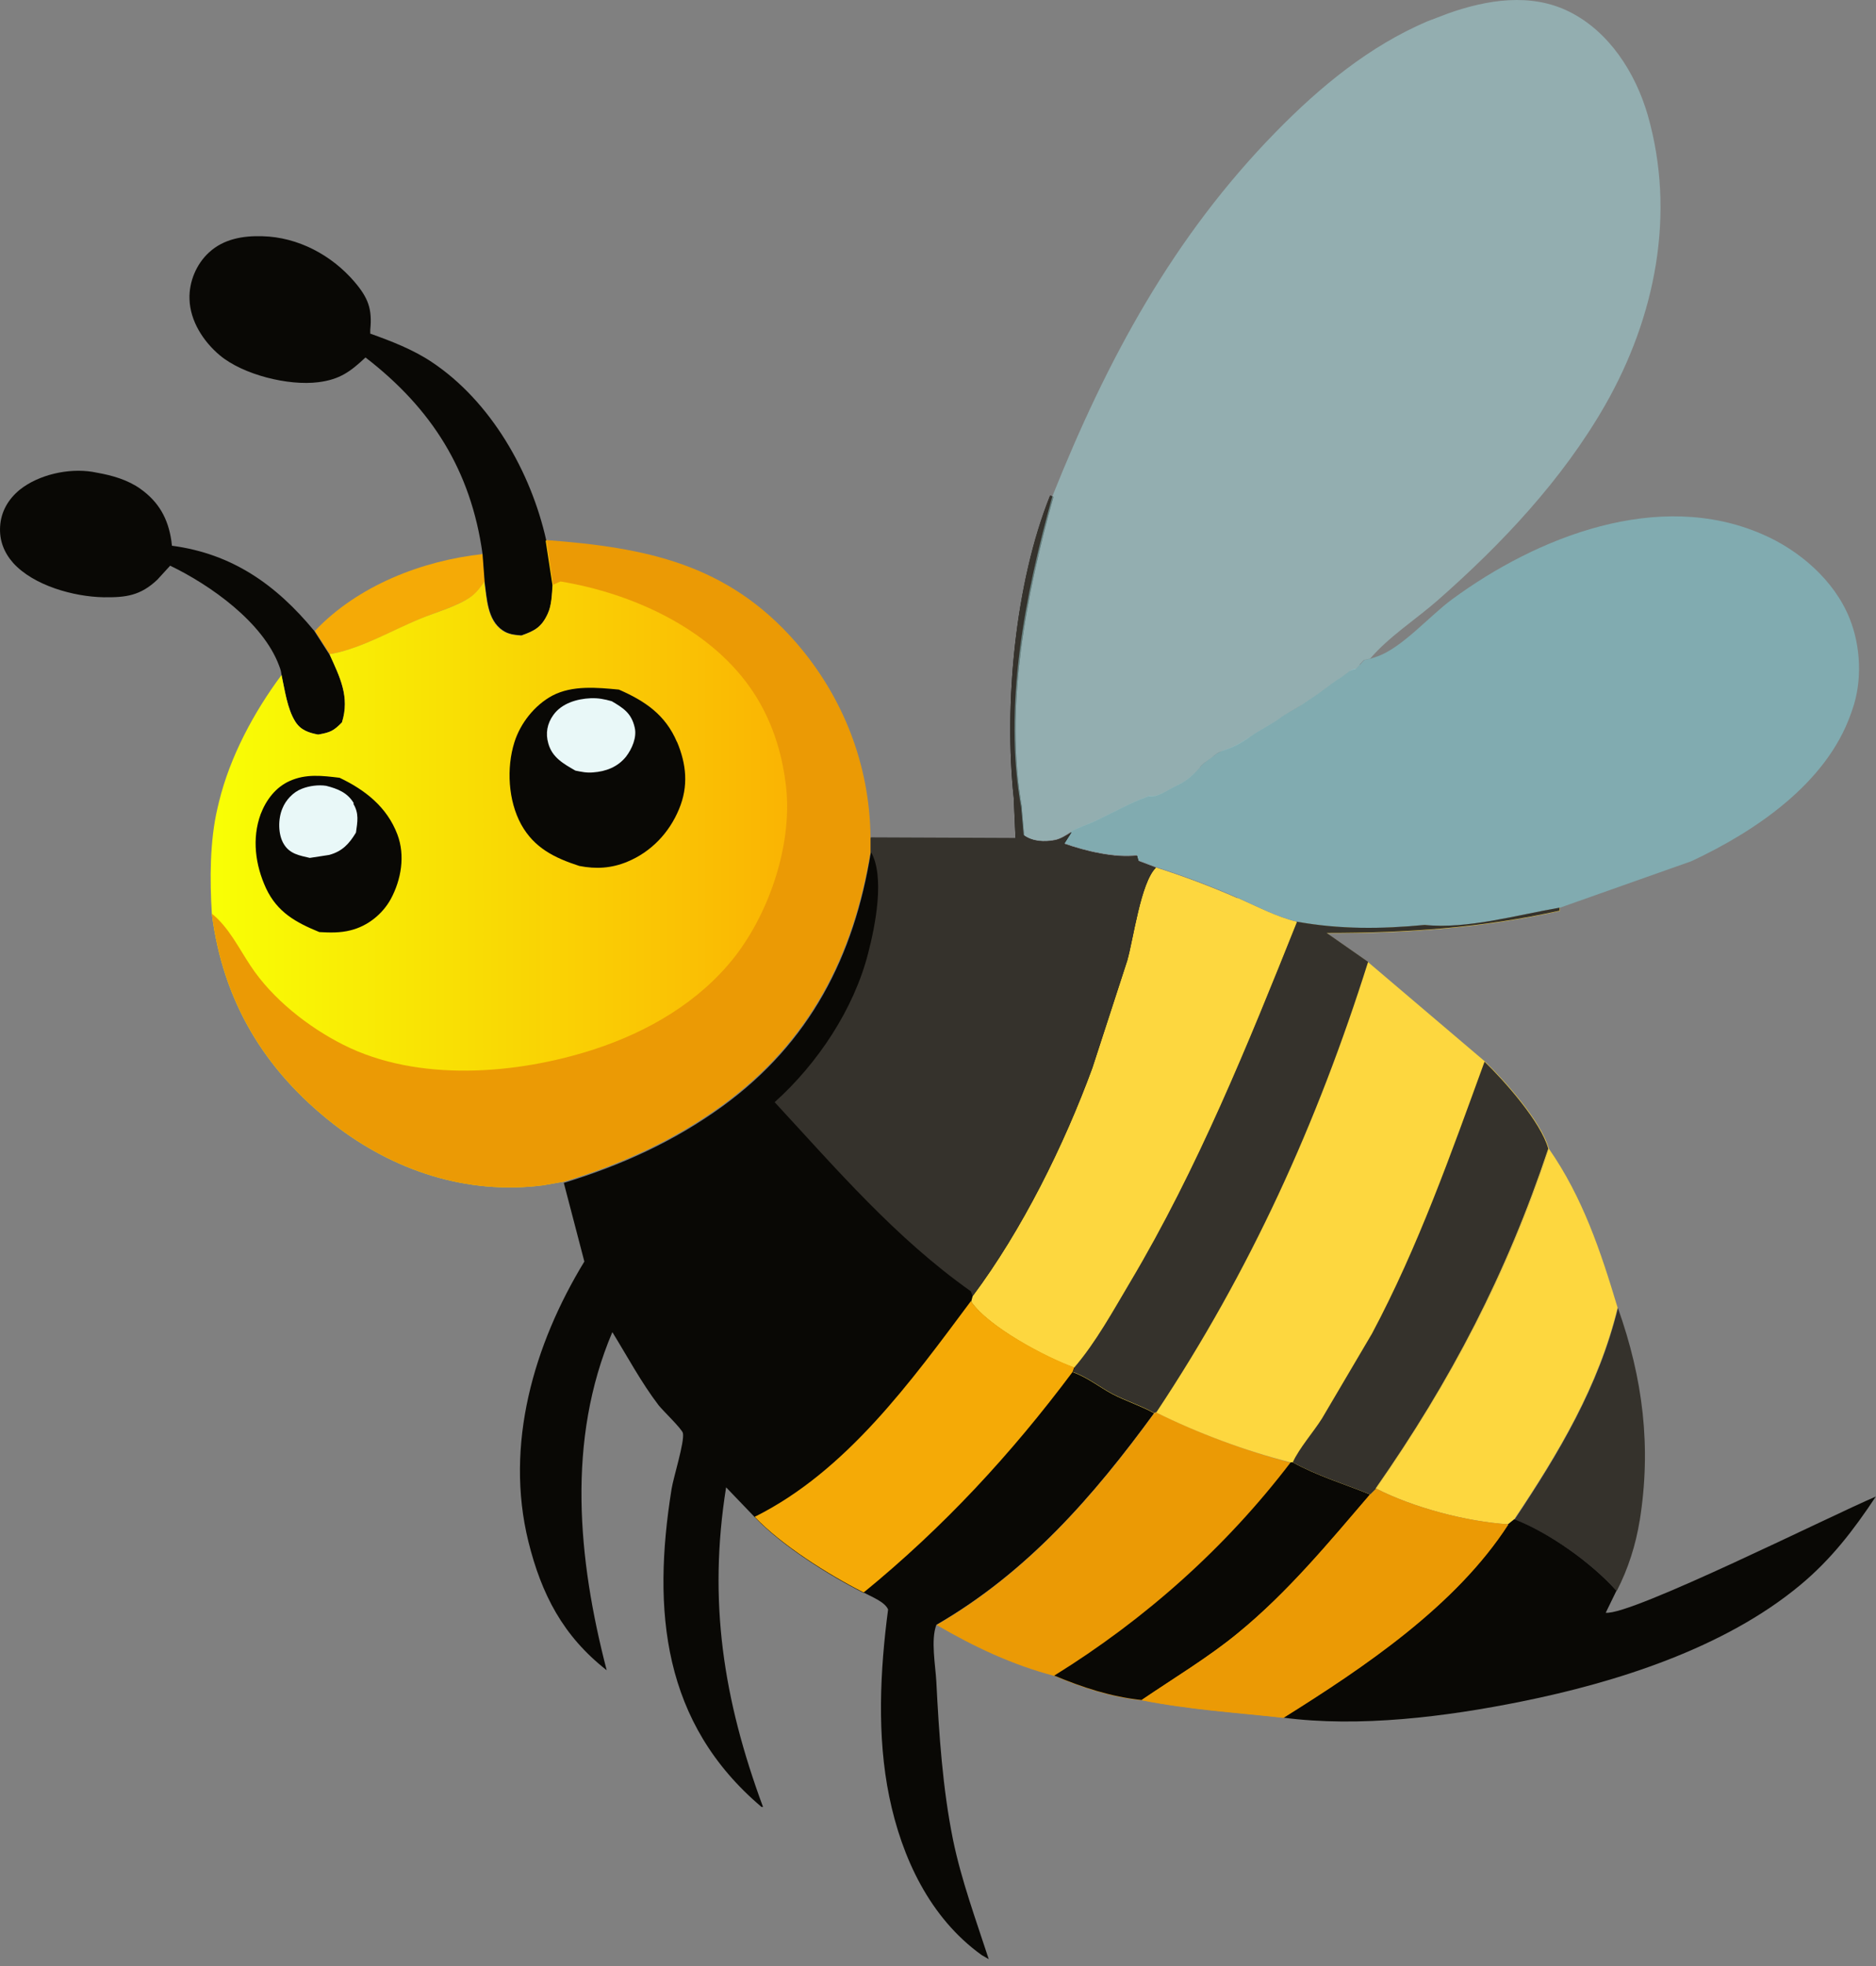 <svg width="63" height="66" viewBox="0 0 63 66" fill="none" xmlns="http://www.w3.org/2000/svg">
<rect x="0" y="0" width="63" height="66" fill="#808080" stroke="none"/>
<path d="M16.274 19.53C16.154 19.7 16.024 19.88 15.854 20.01C15.404 20.34 14.594 20.57 14.074 20.79C13.144 21.18 12.184 21.74 11.194 21.94L11.074 21.96L10.574 21.18C12.014 19.66 14.174 18.82 16.214 18.6L16.284 19.53H16.274Z" fill="#F5AA06"/>
<path d="M55.063 51.05C54.933 51.86 54.673 52.68 54.293 53.41C53.463 52.48 52.033 51.46 50.863 51.01C52.353 48.78 53.693 46.54 54.333 43.91C55.173 46.27 55.463 48.57 55.063 51.06V51.05Z" fill="#35322C"/>
<path d="M11.064 21.96C11.414 22.73 11.754 23.4 11.484 24.25C11.204 24.54 11.084 24.59 10.684 24.66C10.364 24.6 10.094 24.51 9.914 24.22C9.644 23.79 9.564 23.16 9.454 22.66C9.434 22.52 9.434 22.51 9.374 22.35C8.834 20.89 7.064 19.64 5.714 18.99L5.284 19.46C4.714 20 4.224 20.06 3.474 20.05C2.474 20.03 1.134 19.66 0.444 18.9C0.134 18.55 -0.026 18.14 0.004 17.67C0.034 17.17 0.284 16.75 0.664 16.44C1.304 15.93 2.304 15.71 3.104 15.84L3.264 15.87C3.774 15.96 4.294 16.11 4.714 16.41C5.334 16.85 5.644 17.41 5.754 18.15L5.774 18.32C7.804 18.59 9.274 19.63 10.554 21.18L11.054 21.96H11.064Z" fill="#090805"/>
<path d="M18.564 19.64C18.534 19.95 18.534 20.31 18.404 20.59C18.194 21.05 17.964 21.17 17.514 21.33C17.284 21.31 17.084 21.3 16.884 21.16C16.364 20.81 16.354 20.08 16.274 19.52L16.204 18.59C15.814 15.79 14.494 13.71 12.274 12C11.764 12.48 11.404 12.74 10.694 12.83C9.684 12.96 8.164 12.58 7.384 11.93C6.834 11.47 6.384 10.78 6.364 10.04C6.344 9.46 6.594 8.86 7.024 8.47C7.514 8.02 8.164 7.91 8.814 7.93C10.004 7.96 11.134 8.56 11.904 9.46C12.364 10 12.504 10.37 12.434 11.07V11.2C13.134 11.45 13.864 11.73 14.494 12.15C16.484 13.47 17.834 15.85 18.344 18.14L18.574 19.64H18.564Z" fill="#090805"/>
<path d="M54.323 43.9C53.683 46.53 52.343 48.77 50.853 51L50.643 51.17C49.243 51.08 47.463 50.61 46.213 49.97C48.743 46.34 50.623 42.76 52.013 38.56C53.153 40.2 53.753 42 54.323 43.9Z" fill="#FDD73F"/>
<path d="M31.444 54.55C31.254 55.05 31.414 55.9 31.444 56.45C31.534 58.22 31.654 60.03 32.004 61.76C32.284 63.12 32.774 64.45 33.204 65.77L32.964 65.63C31.224 64.38 30.284 62.36 29.864 60.32C29.444 58.28 29.554 56.08 29.824 54.03C29.714 53.77 29.254 53.6 29.004 53.46C31.684 51.27 33.954 48.82 36.024 46.05C36.524 46.23 36.914 46.55 37.384 46.8C37.834 47.04 38.314 47.19 38.764 47.43C36.714 50.24 34.494 52.78 31.454 54.54L31.444 54.55Z" fill="#090805"/>
<path d="M50.644 51.17L50.854 51C52.024 51.45 53.454 52.47 54.284 53.4L53.924 54.14C54.774 54.24 61.504 50.87 62.994 50.24C62.244 51.37 61.494 52.35 60.444 53.22C57.904 55.33 54.274 56.48 51.094 57.12C48.574 57.63 45.644 58 43.084 57.66C45.784 55.97 48.874 53.9 50.634 51.17H50.644Z" fill="#090805"/>
<path d="M43.343 49.1H43.423C44.223 49.55 45.163 49.83 46.023 50.18L46.223 49.98C47.473 50.62 49.253 51.09 50.653 51.18C48.893 53.91 45.803 55.98 43.103 57.67C41.473 57.49 39.963 57.4 38.343 57.08C37.303 56.97 36.363 56.66 35.403 56.26C33.993 55.89 32.703 55.28 31.453 54.55C34.493 52.79 36.713 50.25 38.763 47.44L38.843 47.42C40.233 48.11 41.843 48.71 43.343 49.1Z" fill="#EB9A05"/>
<path d="M46.014 50.17C44.634 51.79 43.244 53.46 41.594 54.81C40.574 55.64 39.424 56.33 38.344 57.07C37.304 56.96 36.364 56.65 35.404 56.25C38.454 54.36 41.164 51.95 43.344 49.09H43.424C44.224 49.54 45.164 49.82 46.024 50.17H46.014Z" fill="#090805"/>
<path d="M50.644 51.17C48.884 53.9 45.794 55.97 43.094 57.66C41.464 57.48 39.954 57.39 38.334 57.07C39.424 56.33 40.574 55.65 41.584 54.81C43.234 53.46 44.624 51.78 46.004 50.17L46.204 49.97C47.454 50.61 49.234 51.08 50.634 51.17H50.644Z" fill="#EB9A05"/>
<path opacity="0.43" d="M47.853 31.05C46.403 31.19 44.993 31.21 43.553 30.94C42.843 30.77 42.223 30.43 41.563 30.14C40.663 29.74 39.743 29.4 38.803 29.1L38.223 28.88L38.173 28.7C37.423 28.79 36.433 28.56 35.723 28.3L35.973 27.91C36.263 27.75 36.553 27.67 36.843 27.53L37.733 27.09C37.973 26.97 38.203 26.86 38.463 26.77L38.583 26.72C38.863 26.79 39.253 26.49 39.513 26.37C39.873 26.21 40.043 26.03 40.313 25.75C40.333 25.67 40.613 25.49 40.703 25.42C40.853 25.3 40.923 25.25 41.113 25.18C41.453 25.07 41.723 24.91 42.013 24.71C42.323 24.49 42.653 24.34 42.963 24.12C43.213 23.93 43.483 23.82 43.743 23.64L44.083 23.41C44.383 23.22 44.633 23 44.923 22.81L45.093 22.7L45.333 22.52C45.633 22.37 45.403 22.58 45.673 22.31C45.873 22.11 45.733 22.18 46.033 22.11L46.243 22.04C47.083 21.75 48.013 20.67 48.763 20.12C51.633 18.01 55.693 16.42 59.173 17.93C60.413 18.46 61.603 19.48 62.113 20.76C62.493 21.7 62.543 22.87 62.203 23.83L62.153 23.97C61.333 26.3 58.943 27.91 56.803 28.91L52.393 30.47C50.993 30.71 49.273 31.2 47.863 31.05H47.853Z" fill="url(#paint0_linear_438_1380)"/>
<path d="M41.564 30.15C42.224 30.44 42.854 30.78 43.554 30.95C44.994 31.21 46.394 31.2 47.854 31.06C49.264 31.21 50.984 30.72 52.384 30.48V30.58C49.754 31.16 47.244 31.33 44.554 31.33L45.944 32.3L49.874 35.64C50.554 36.3 51.764 37.66 52.014 38.56C50.614 42.76 48.744 46.35 46.214 49.97L46.014 50.17C45.154 49.82 44.224 49.54 43.414 49.09H43.334C41.834 48.71 40.224 48.11 38.834 47.42L38.754 47.44C38.304 47.19 37.824 47.04 37.374 46.81C36.904 46.56 36.524 46.24 36.014 46.06L36.064 45.91C35.084 45.56 33.164 44.53 32.594 43.69L32.644 43.5C34.304 41.28 35.714 38.43 36.664 35.84L37.834 32.24C38.044 31.51 38.284 29.63 38.794 29.12C39.734 29.42 40.644 29.76 41.554 30.16L41.564 30.15Z" fill="#FDD73F"/>
<path d="M46.214 49.97L46.014 50.17C45.154 49.82 44.224 49.54 43.414 49.09C43.634 48.61 44.104 48.08 44.394 47.62L46.074 44.77C47.634 41.84 48.724 38.74 49.854 35.64C50.534 36.3 51.744 37.66 51.994 38.56C50.594 42.76 48.724 46.35 46.194 49.97H46.214Z" fill="#35322C"/>
<path d="M52.384 30.57C49.754 31.15 47.244 31.32 44.554 31.32L45.944 32.29C44.234 37.71 41.984 42.67 38.834 47.41L38.754 47.43C38.304 47.18 37.824 47.03 37.374 46.8C36.904 46.55 36.524 46.23 36.014 46.05L36.064 45.9C36.794 45.06 37.364 43.99 37.944 43.03C40.214 39.23 41.904 35.04 43.544 30.94C44.984 31.2 46.384 31.19 47.844 31.05C49.254 31.2 50.974 30.71 52.374 30.47V30.57H52.384Z" fill="#35322C"/>
<path d="M41.563 30.15C42.224 30.44 42.853 30.78 43.553 30.95C41.913 35.05 40.214 39.24 37.953 43.04C37.383 44 36.803 45.06 36.074 45.91C35.093 45.56 33.173 44.53 32.603 43.69L32.654 43.5C34.313 41.28 35.724 38.43 36.673 35.84L37.843 32.24C38.053 31.51 38.294 29.63 38.803 29.12C39.743 29.42 40.654 29.76 41.563 30.16V30.15Z" fill="#FDD73F"/>
<path d="M34.314 27.13L34.394 28.05C34.684 28.26 35.074 28.28 35.434 28.21C35.624 28.17 35.824 28.04 35.984 27.94L35.734 28.33C36.444 28.58 37.434 28.82 38.184 28.73L38.234 28.91L38.814 29.13C38.304 29.64 38.064 31.52 37.854 32.25L36.684 35.85C35.734 38.44 34.324 41.29 32.664 43.51L32.614 43.7C33.184 44.54 35.104 45.57 36.084 45.92L36.034 46.07C33.964 48.84 31.694 51.29 29.014 53.48C27.844 52.89 26.254 51.89 25.354 50.94L24.384 49.93C23.774 53.76 24.294 57.06 25.624 60.66H25.574C22.254 57.85 21.894 54.08 22.554 49.98C22.614 49.6 22.994 48.4 22.934 48.11C22.904 47.97 22.244 47.34 22.114 47.17C21.534 46.41 21.064 45.53 20.564 44.72C19.024 48.34 19.404 52.34 20.374 56.07C18.904 54.92 18.184 53.52 17.744 51.75C16.944 48.5 17.924 45.14 19.624 42.35L18.934 39.71C20.864 39.12 22.634 38.32 24.274 37.13C27.194 35 28.684 32.11 29.244 28.61V28.13L34.104 28.15L34.044 26.79C33.714 23.66 34.084 19.59 35.264 16.65L35.374 16.69C34.464 19.96 33.714 23.75 34.324 27.15L34.314 27.13Z" fill="#090805"/>
<path d="M36.074 45.9L36.024 46.05C33.954 48.82 31.684 51.27 29.004 53.46C27.834 52.87 26.244 51.87 25.344 50.92C28.424 49.39 30.604 46.36 32.604 43.68C33.174 44.52 35.094 45.55 36.074 45.9Z" fill="#F5AA06"/>
<path d="M34.314 27.13L34.394 28.05C34.684 28.26 35.074 28.28 35.434 28.21C35.624 28.17 35.824 28.04 35.984 27.94L35.734 28.33C36.444 28.58 37.434 28.82 38.184 28.73L38.234 28.91L38.814 29.13C38.304 29.64 38.064 31.52 37.854 32.25L36.684 35.85C35.734 38.44 34.324 41.29 32.664 43.51L32.604 43.35C30.074 41.56 28.104 39.26 26.014 37C27.454 35.71 28.674 33.88 29.154 32C29.394 31.08 29.724 29.42 29.244 28.59V28.11L34.104 28.13L34.044 26.77C33.714 23.64 34.084 19.57 35.264 16.63L35.374 16.67C34.464 19.94 33.714 23.73 34.324 27.13H34.314Z" fill="#35322C"/>
<path d="M29.234 28.57C28.664 32.07 27.184 34.96 24.264 37.09C22.624 38.28 20.854 39.08 18.924 39.67L18.244 39.79C15.674 40.12 13.214 39.3 11.194 37.73C8.874 35.92 7.484 33.6 7.114 30.67C7.044 29.54 7.044 28.23 7.304 27.13L7.354 26.92C7.724 25.4 8.524 23.91 9.454 22.66C9.564 23.16 9.644 23.79 9.914 24.22C10.094 24.51 10.364 24.6 10.684 24.66C11.084 24.59 11.204 24.54 11.484 24.25C11.754 23.39 11.414 22.73 11.064 21.96L11.184 21.94C12.174 21.74 13.134 21.18 14.064 20.79C14.584 20.57 15.394 20.35 15.844 20.01C16.014 19.88 16.144 19.7 16.264 19.53C16.344 20.09 16.354 20.82 16.874 21.17C17.074 21.3 17.274 21.32 17.504 21.34C17.954 21.18 18.184 21.06 18.394 20.6C18.524 20.32 18.534 19.95 18.554 19.65L18.324 18.15C21.654 18.4 24.404 18.94 26.714 21.59C28.294 23.41 29.184 25.69 29.214 28.1V28.58L29.234 28.57Z" fill="url(#paint1_linear_438_1380)"/>
<path d="M13.344 28.01C13.614 28.72 13.474 29.53 13.124 30.18C12.844 30.69 12.344 31.09 11.774 31.23C11.424 31.32 11.084 31.31 10.724 31.29C9.944 30.97 9.314 30.63 8.934 29.82C8.574 29.04 8.454 28.15 8.754 27.33C8.934 26.86 9.254 26.43 9.724 26.22C10.274 25.97 10.824 26.04 11.404 26.11C12.264 26.52 12.994 27.09 13.344 28.01Z" fill="#090805"/>
<path d="M11.864 26.98C12.064 27.31 12.004 27.59 11.954 27.95C11.724 28.33 11.494 28.58 11.054 28.7L10.404 28.8C10.064 28.72 9.734 28.67 9.534 28.34C9.334 28.02 9.334 27.49 9.484 27.14C9.594 26.86 9.844 26.59 10.134 26.48C10.384 26.38 10.694 26.34 10.954 26.38C11.344 26.48 11.674 26.61 11.884 26.97L11.864 26.98Z" fill="#E9F8F8"/>
<path d="M22.734 24.9C23.054 25.66 23.124 26.39 22.804 27.16C22.474 27.96 21.864 28.6 21.064 28.93C20.534 29.15 20.014 29.18 19.454 29.07C18.624 28.8 17.944 28.47 17.504 27.68C17.064 26.88 17.004 25.78 17.274 24.92C17.474 24.28 17.954 23.67 18.554 23.35C19.224 23 20.054 23.08 20.784 23.15C21.654 23.53 22.344 23.99 22.734 24.91V24.9Z" fill="#090805"/>
<path d="M21.314 24.42C21.394 24.75 21.224 25.14 21.024 25.4C20.744 25.75 20.344 25.9 19.914 25.93C19.704 25.95 19.524 25.91 19.324 25.87C18.924 25.64 18.544 25.43 18.414 24.96C18.314 24.62 18.374 24.29 18.584 24C18.864 23.61 19.374 23.46 19.834 23.44C20.094 23.43 20.294 23.47 20.544 23.54C20.934 23.77 21.204 23.94 21.314 24.42Z" fill="#E9F8F8"/>
<path d="M29.233 28.57C28.663 32.07 27.183 34.96 24.263 37.09C22.623 38.28 20.853 39.08 18.923 39.67L18.243 39.79C15.673 40.12 13.213 39.3 11.193 37.73C8.873 35.92 7.483 33.6 7.113 30.67C7.683 31.13 8.013 31.82 8.413 32.42C9.143 33.53 10.353 34.48 11.523 35.07C14.033 36.34 17.353 36.07 19.943 35.23C21.753 34.64 23.483 33.64 24.673 32.12C25.873 30.58 26.643 28.24 26.383 26.29L26.353 26.08C26.193 25 25.813 23.96 25.183 23.07C23.763 21.06 21.193 19.91 18.823 19.52L18.573 19.63L18.343 18.13C21.673 18.38 24.423 18.92 26.733 21.57C28.313 23.39 29.203 25.67 29.233 28.08V28.56V28.57Z" fill="#EB9A05"/>
<path opacity="0.43" d="M45.664 22.32C45.394 22.59 45.634 22.39 45.324 22.53L45.084 22.71L44.914 22.82C44.624 23.01 44.374 23.23 44.074 23.42L43.734 23.65C43.474 23.82 43.204 23.94 42.954 24.13C42.644 24.35 42.314 24.5 42.004 24.72C41.714 24.93 41.444 25.08 41.104 25.19C40.914 25.25 40.844 25.3 40.694 25.43C40.604 25.5 40.324 25.67 40.304 25.76C40.044 26.04 39.864 26.22 39.504 26.38C39.244 26.5 38.854 26.8 38.574 26.73L38.454 26.78C38.194 26.87 37.964 26.98 37.724 27.1L36.834 27.54C36.544 27.68 36.254 27.76 35.964 27.92C35.804 28.03 35.604 28.16 35.414 28.19C35.064 28.26 34.664 28.24 34.374 28.03L34.294 27.11C33.674 23.71 34.434 19.92 35.344 16.65C37.174 12.08 39.384 7.96 42.864 4.41C44.334 2.91 45.984 1.55 47.924 0.72L48.634 0.45C49.934 -0.01 51.404 -0.25 52.694 0.39C54.044 1.06 54.924 2.45 55.334 3.86C56.284 7.18 55.594 10.64 53.904 13.6C52.464 16.11 50.444 18.25 48.284 20.15C47.554 20.79 46.634 21.38 46.014 22.11C45.714 22.18 45.864 22.11 45.654 22.31L45.664 22.32Z" fill="url(#paint2_linear_438_1380)"/>
<defs>
<linearGradient id="paint0_linear_438_1380" x1="52.879" y1="2.346" x2="71.293" y2="-10.938" gradientUnits="userSpaceOnUse">
<stop stop-color="#82E5EF"/>
<stop offset="1" stop-color="#FCFBFA"/>
</linearGradient>
<linearGradient id="paint1_linear_438_1380" x1="29.234" y1="29" x2="7.064" y2="29" gradientUnits="userSpaceOnUse">
<stop stop-color="#FAA903"/>
<stop offset="1" stop-color="#F9FF05"/>
</linearGradient>
<linearGradient id="paint2_linear_438_1380" x1="50.185" y1="-1.177" x2="61.984" y2="-29.489" gradientUnits="userSpaceOnUse">
<stop stop-color="#ADEAF0"/>
<stop offset="1" stop-color="#E9FEFF"/>
</linearGradient>
</defs>
</svg>
